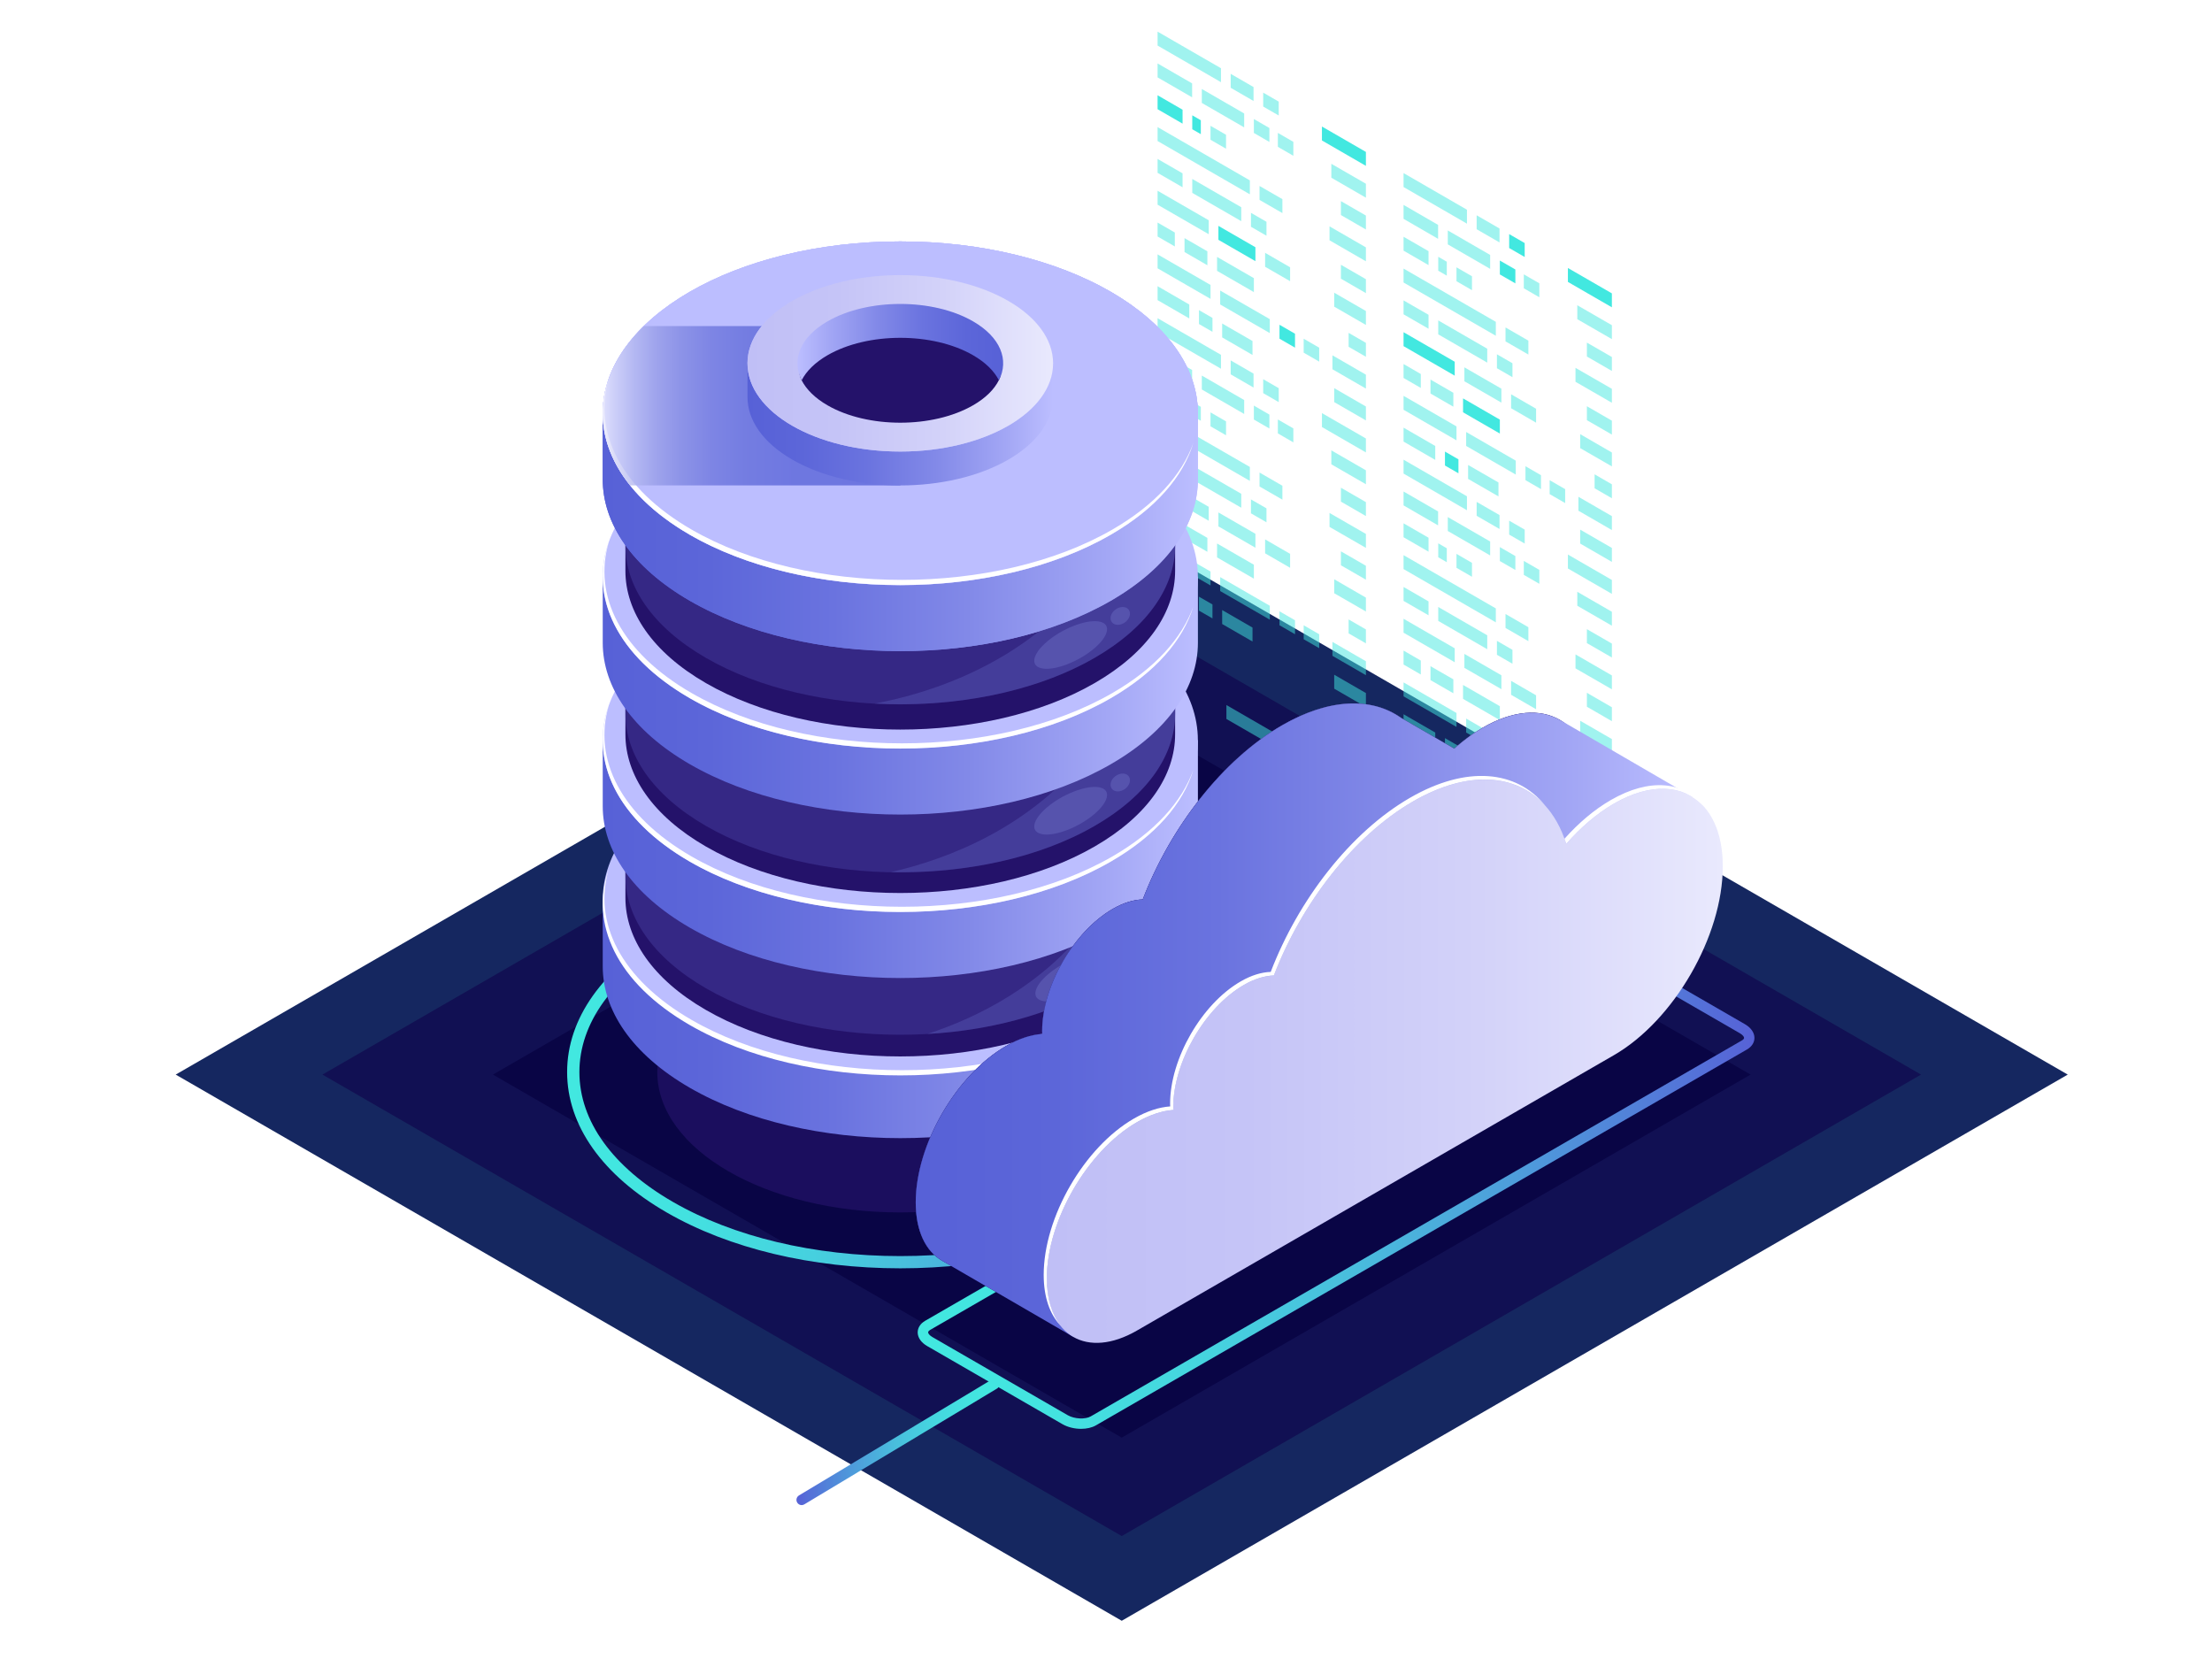 <?xml version="1.0" encoding="utf-8"?>
<!-- Generator: Adobe Illustrator 26.0.0, SVG Export Plug-In . SVG Version: 6.00 Build 0)  -->
<svg version="1.1" id="Ñëîé_1" xmlns="http://www.w3.org/2000/svg" xmlns:xlink="http://www.w3.org/1999/xlink" x="0px" y="0px"
	 viewBox="0 0 600 450" style="enable-background:new 0 0 600 450;" xml:space="preserve">
<style type="text/css">
	.st0{fill:#152760;}
	.st1{opacity:0.67;}
	.st2{fill:#0F054C;}
	.st3{opacity:0.9;}
	.st4{fill:#080344;}
	.st5{opacity:0.5;fill:#42E8E0;}
	.st6{fill:#42E8E0;}
	.st7{fill:url(#SVGID_1_);}
	.st8{fill:#24126A;}
	.st9{fill:url(#SVGID_00000140711584951123830310000000421702088955752075_);}
	.st10{fill:#BCBEFF;}
	.st11{opacity:0.51;}
	.st12{fill:#453C9E;}
	.st13{fill:#5351AF;}
	.st14{fill:url(#SVGID_00000034773853650146634380000013829858480029018758_);}
	.st15{fill:url(#SVGID_00000081608886259342617320000017883348017206385027_);}
	.st16{fill:url(#SVGID_00000022528566900522195740000002237532227916031634_);}
	.st17{fill:url(#SVGID_00000066511075556251689250000010324144116495756434_);}
	.st18{fill:#FFFFFF;}
	.st19{filter:url(#Adobe_OpacityMaskFilter);}
	.st20{filter:url(#Adobe_OpacityMaskFilter_00000003791434789209910510000009644775395444157333_);}
	
		.st21{mask:url(#SVGID_00000094611068053317726730000003530375989034913969_);fill:url(#SVGID_00000093871890251259444820000018332082141220481712_);}
	.st22{opacity:0.78;fill:url(#SVGID_00000033362712514465442760000004880655032927477162_);}
	.st23{fill:url(#SVGID_00000047747040964986551250000006322810991970106521_);}
	.st24{fill:url(#SVGID_00000181087592036837410390000011895169038509900438_);}
	.st25{fill:url(#SVGID_00000056400753126850394720000013512476442077908874_);}
	.st26{fill:#6767C1;}
	.st27{fill:url(#SVGID_00000070084687021256686650000010391564298238519188_);}
	.st28{fill:url(#SVGID_00000136369882464962347390000002174754460054428335_);}
	.st29{fill:url(#SVGID_00000039829637848396773890000017154454552090733499_);}
	.st30{fill:url(#SVGID_00000171710246500248334900000016666122527994950275_);}
	.st31{fill:url(#SVGID_00000172421965739143367710000011597327784797721986_);}
	.st32{fill:url(#SVGID_00000110454791241089840270000007819222796754325669_);}
</style>
<g>
	<g>
		<polygon class="st0" points="304.27,439.63 47.66,291.48 304.26,143.33 560.87,291.48 		"/>
	</g>
	<g class="st1">
		<polygon class="st2" points="304.27,416.65 87.46,291.48 304.26,166.31 521.08,291.48 		"/>
	</g>
	<g class="st3">
		<polygon class="st4" points="304.27,389.96 133.7,291.48 304.27,193 474.84,291.48 		"/>
	</g>
</g>
<g>
	<g>
		<polygon class="st5" points="331.19,22.29 313.99,12.36 313.99,8.58 331.19,18.51 		"/>
		<polygon class="st5" points="340.02,27.39 333.82,23.81 333.82,20.03 340.02,23.61 		"/>
		<polygon class="st5" points="346.85,31.33 342.64,28.9 342.64,25.13 346.85,27.56 		"/>
		<polygon class="st5" points="323.36,26.4 313.99,20.99 313.99,17.21 323.36,22.62 		"/>
		<polygon class="st5" points="337.48,34.55 325.99,27.92 325.99,24.14 337.48,30.78 		"/>
		<polygon class="st5" points="344.32,38.5 340.11,36.07 340.11,32.29 344.32,34.72 		"/>
		<polygon class="st5" points="350.82,42.26 346.62,39.83 346.62,36.05 350.82,38.48 		"/>
		<polygon class="st6" points="320.77,33.54 313.99,29.62 313.99,25.84 320.77,29.76 		"/>
		<polygon class="st6" points="325.72,36.39 323.4,35.06 323.4,31.28 325.72,32.62 		"/>
		<polygon class="st5" points="332.56,40.34 328.35,37.91 328.35,34.13 332.56,36.56 		"/>
		<polygon class="st5" points="339.02,52.71 313.99,38.25 313.99,34.47 339.02,48.93 		"/>
		<polygon class="st5" points="347.85,57.8 341.65,54.23 341.65,50.45 347.85,54.02 		"/>
		<polygon class="st5" points="320.77,50.8 313.99,46.88 313.99,43.11 320.77,47.02 		"/>
		<polygon class="st5" points="336.69,59.99 323.4,52.32 323.4,48.54 336.69,56.21 		"/>
		<polygon class="st5" points="343.53,63.94 339.32,61.51 339.32,57.73 343.53,60.16 		"/>
		<polygon class="st5" points="327.87,63.53 313.99,55.52 313.99,51.74 327.87,59.75 		"/>
		<polygon class="st6" points="340.53,70.84 330.49,65.05 330.49,61.27 340.53,67.06 		"/>
		<polygon class="st5" points="349.94,76.27 343.16,72.36 343.16,68.58 349.94,72.5 		"/>
		<polygon class="st5" points="318.67,66.85 313.99,64.15 313.99,60.37 318.67,63.07 		"/>
		<polygon class="st5" points="327.5,71.95 321.3,68.37 321.3,64.59 327.5,68.17 		"/>
		<polygon class="st5" points="340.11,79.23 330.13,73.47 330.13,69.69 340.11,75.45 		"/>
		<polygon class="st5" points="328.35,81.07 313.99,72.78 313.99,69 328.35,77.29 		"/>
		<polygon class="st5" points="344.43,90.35 330.97,82.59 330.97,78.81 344.43,86.57 		"/>
		<polygon class="st6" points="351.27,94.3 347.06,91.87 347.06,88.09 351.27,90.52 		"/>
		<polygon class="st5" points="357.83,98.09 353.62,95.66 353.62,91.88 357.83,94.31 		"/>
		<polygon class="st5" points="322.59,86.38 313.99,81.41 313.99,77.63 322.59,82.6 		"/>
		<polygon class="st6" points="358.57,38.1 370.5,44.99 370.5,41.21 358.57,34.32 		"/>
		<polygon class="st5" points="361.12,48.2 370.5,53.62 370.5,49.84 361.12,44.43 		"/>
		<polygon class="st5" points="363.72,58.33 370.5,62.25 370.5,58.47 363.72,54.55 		"/>
		<polygon class="st5" points="360.63,65.18 370.5,70.88 370.5,67.1 360.63,61.4 		"/>
		<polygon class="st5" points="363.72,75.59 370.5,79.51 370.5,75.73 363.72,71.82 		"/>
		<polygon class="st5" points="361.9,83.18 370.5,88.14 370.5,84.36 361.9,79.4 		"/>
		<polygon class="st5" points="365.81,94.07 370.5,96.77 370.5,93 365.81,90.29 		"/>
		<polygon class="st5" points="361.42,100.16 370.5,105.4 370.5,101.63 361.42,96.38 		"/>
		<polygon class="st5" points="361.9,109.07 370.5,114.04 370.5,110.26 361.9,105.29 		"/>
		<polygon class="st5" points="328.88,90.01 325.22,87.89 325.22,84.12 328.88,86.23 		"/>
		<polygon class="st5" points="339.74,96.28 331.51,91.52 331.51,87.75 339.74,92.5 		"/>
		<polygon class="st5" points="397.91,60.67 380.71,50.73 380.71,46.95 397.91,56.89 		"/>
		<polygon class="st5" points="406.74,65.76 400.54,62.18 400.54,58.4 406.74,61.98 		"/>
		<polygon class="st6" points="413.57,69.71 409.36,67.28 409.36,63.5 413.57,65.93 		"/>
		<polygon class="st5" points="390.08,64.78 380.71,59.36 380.71,55.58 390.08,61 		"/>
		<polygon class="st5" points="404.2,72.93 392.71,66.29 392.71,62.51 404.2,69.15 		"/>
		<polygon class="st6" points="411.04,76.87 406.83,74.44 406.83,70.67 411.04,73.1 		"/>
		<polygon class="st5" points="417.54,80.63 413.33,78.2 413.33,74.42 417.54,76.85 		"/>
		<polygon class="st5" points="387.49,71.91 380.71,67.99 380.71,64.22 387.49,68.13 		"/>
		<polygon class="st5" points="392.44,74.77 390.12,73.43 390.12,69.65 392.44,70.99 		"/>
		<polygon class="st5" points="399.27,78.71 395.07,76.28 395.07,72.51 399.27,74.94 		"/>
		<polygon class="st5" points="405.74,91.08 380.71,76.63 380.71,72.85 405.74,87.3 		"/>
		<polygon class="st5" points="414.57,96.17 408.37,92.6 408.37,88.82 414.57,92.4 		"/>
		<polygon class="st5" points="387.49,89.17 380.71,85.26 380.71,81.48 387.49,85.39 		"/>
		<polygon class="st5" points="403.41,98.36 390.12,90.69 390.12,86.91 403.41,94.59 		"/>
		<polygon class="st5" points="410.25,102.31 406.04,99.88 406.04,96.1 410.25,98.53 		"/>
		<polygon class="st6" points="394.59,101.9 380.71,93.89 380.71,90.11 394.59,98.12 		"/>
		<polygon class="st5" points="407.25,109.21 397.21,103.42 397.21,99.64 407.25,105.43 		"/>
		<polygon class="st5" points="416.66,114.65 409.88,110.73 409.88,106.95 416.66,110.87 		"/>
		<polygon class="st5" points="385.39,105.23 380.71,102.52 380.71,98.74 385.39,101.45 		"/>
		<polygon class="st5" points="394.22,110.32 388.02,106.74 388.02,102.96 394.22,106.54 		"/>
		<polygon class="st6" points="406.83,117.6 396.85,111.84 396.85,108.06 406.83,113.82 		"/>
		<polygon class="st5" points="395.07,119.44 380.71,111.15 380.71,107.37 395.07,115.66 		"/>
		<polygon class="st5" points="411.15,128.73 397.69,120.96 397.69,117.18 411.15,124.95 		"/>
		<polygon class="st5" points="417.99,132.67 413.78,130.24 413.78,126.46 417.99,128.9 		"/>
		<polygon class="st5" points="424.55,136.46 420.34,134.03 420.34,130.25 424.55,132.68 		"/>
		<polygon class="st5" points="389.31,124.75 380.71,119.78 380.71,116 389.31,120.97 		"/>
		<polygon class="st6" points="425.29,76.47 437.22,83.36 437.22,79.58 425.29,72.69 		"/>
		<polygon class="st5" points="427.84,86.58 437.22,91.99 437.22,88.21 427.84,82.8 		"/>
		<polygon class="st5" points="430.44,96.7 437.22,100.62 437.22,96.84 430.44,92.93 		"/>
		<polygon class="st5" points="427.35,103.56 437.22,109.25 437.22,105.47 427.35,99.78 		"/>
		<polygon class="st5" points="430.44,113.97 437.22,117.88 437.22,114.11 430.44,110.19 		"/>
		<polygon class="st5" points="428.62,121.55 437.22,126.51 437.22,122.74 428.62,117.77 		"/>
		<polygon class="st5" points="432.53,132.44 437.22,135.15 437.22,131.37 432.53,128.66 		"/>
		<polygon class="st5" points="428.14,138.53 437.22,143.78 437.22,140 428.14,134.75 		"/>
		<polygon class="st5" points="428.62,147.44 437.22,152.41 437.22,148.63 428.62,143.66 		"/>
		<polygon class="st6" points="395.6,128.38 391.94,126.27 391.94,122.49 395.6,124.6 		"/>
		<polygon class="st5" points="406.46,134.65 398.22,129.9 398.22,126.12 406.46,130.87 		"/>
		<polygon class="st5" points="331.19,100.02 313.99,90.09 313.99,86.31 331.19,96.25 		"/>
		<polygon class="st5" points="340.02,105.12 333.82,101.54 333.82,97.76 340.02,101.34 		"/>
		<polygon class="st5" points="346.85,109.07 342.64,106.64 342.64,102.86 346.85,105.29 		"/>
		<polygon class="st5" points="323.36,104.13 313.99,98.72 313.99,94.94 323.36,100.36 		"/>
		<polygon class="st5" points="337.48,112.29 325.99,105.65 325.99,101.87 337.48,108.51 		"/>
		<polygon class="st5" points="344.32,116.23 340.11,113.8 340.11,110.02 344.32,112.46 		"/>
		<polygon class="st5" points="350.82,119.99 346.62,117.56 346.62,113.78 350.82,116.21 		"/>
		<polygon class="st5" points="320.77,111.27 313.99,107.35 313.99,103.58 320.77,107.49 		"/>
		<polygon class="st5" points="325.72,114.13 323.4,112.79 323.4,109.01 325.72,110.35 		"/>
		<polygon class="st5" points="332.56,118.07 328.35,115.64 328.35,111.86 332.56,114.3 		"/>
		<polygon class="st5" points="339.02,130.44 313.99,115.98 313.99,112.21 339.02,126.66 		"/>
		<polygon class="st5" points="347.85,135.53 341.65,131.96 341.65,128.18 347.85,131.76 		"/>
		<polygon class="st5" points="320.77,128.53 313.99,124.62 313.99,120.84 320.77,124.75 		"/>
		<polygon class="st5" points="336.69,137.72 323.4,130.05 323.4,126.27 336.69,133.94 		"/>
		<polygon class="st5" points="343.53,141.67 339.32,139.24 339.32,135.46 343.53,137.89 		"/>
		<polygon class="st5" points="327.87,141.26 313.99,133.25 313.99,129.47 327.87,137.48 		"/>
		<polygon class="st5" points="340.53,148.57 330.49,142.78 330.49,139 340.53,144.79 		"/>
		<polygon class="st5" points="349.94,154.01 343.16,150.09 343.16,146.31 349.94,150.23 		"/>
		<polygon class="st5" points="318.67,144.59 313.99,141.88 313.99,138.1 318.67,140.81 		"/>
		<polygon class="st5" points="327.5,149.68 321.3,146.1 321.3,142.32 327.5,145.9 		"/>
		<polygon class="st5" points="340.11,156.96 330.13,151.2 330.13,147.42 340.11,153.18 		"/>
		<polygon class="st5" points="328.35,158.8 313.99,150.51 313.99,146.73 328.35,155.02 		"/>
		<polygon class="st5" points="344.43,168.08 330.97,160.32 330.97,156.54 344.43,164.31 		"/>
		<polygon class="st5" points="351.27,172.03 347.06,169.6 347.06,165.82 351.27,168.25 		"/>
		<polygon class="st5" points="357.83,175.82 353.62,173.39 353.62,169.61 357.83,172.04 		"/>
		<polygon class="st5" points="322.59,164.11 313.99,159.14 313.99,155.36 322.59,160.33 		"/>
		<polygon class="st5" points="358.57,115.83 370.5,122.72 370.5,118.94 358.57,112.05 		"/>
		<polygon class="st5" points="361.12,125.94 370.5,131.35 370.5,127.57 361.12,122.16 		"/>
		<polygon class="st5" points="363.72,136.06 370.5,139.98 370.5,136.2 363.72,132.29 		"/>
		<polygon class="st5" points="360.63,142.92 370.5,148.61 370.5,144.83 360.63,139.14 		"/>
		<polygon class="st5" points="363.72,153.33 370.5,157.24 370.5,153.46 363.72,149.55 		"/>
		<polygon class="st5" points="361.9,160.91 370.5,165.87 370.5,162.1 361.9,157.13 		"/>
		<polygon class="st5" points="365.81,171.8 370.5,174.51 370.5,170.73 365.81,168.02 		"/>
		<polygon class="st5" points="361.42,177.89 370.5,183.14 370.5,179.36 361.42,174.11 		"/>
		<polygon class="st5" points="361.9,186.8 370.5,191.77 370.5,187.99 361.9,183.02 		"/>
		<polygon class="st5" points="328.88,167.74 325.22,165.63 325.22,161.85 328.88,163.96 		"/>
		<polygon class="st5" points="339.74,174.01 331.51,169.26 331.51,165.48 339.74,170.23 		"/>
		<polygon class="st5" points="346.55,203.04 332.66,195.02 332.66,191.24 346.55,199.27 		"/>
		<polygon class="st5" points="356.07,208.54 350.6,205.38 350.6,201.6 356.07,204.76 		"/>
		<polygon class="st5" points="397.91,138.4 380.71,128.46 380.71,124.69 397.91,134.62 		"/>
		<polygon class="st5" points="406.74,143.49 400.54,139.91 400.54,136.14 406.74,139.71 		"/>
		<polygon class="st5" points="413.57,147.44 409.36,145.01 409.36,141.23 413.57,143.66 		"/>
		<polygon class="st5" points="390.08,142.51 380.71,137.09 380.71,133.32 390.08,138.73 		"/>
		<polygon class="st5" points="404.2,150.66 392.71,144.03 392.71,140.25 404.2,146.88 		"/>
		<polygon class="st5" points="411.04,154.61 406.83,152.18 406.83,148.4 411.04,150.83 		"/>
		<polygon class="st5" points="417.54,158.36 413.33,155.93 413.33,152.15 417.54,154.58 		"/>
		<polygon class="st5" points="387.49,149.64 380.71,145.73 380.71,141.95 387.49,145.86 		"/>
		<polygon class="st5" points="392.44,152.5 390.12,151.16 390.12,147.38 392.44,148.72 		"/>
		<polygon class="st5" points="399.27,156.45 395.07,154.02 395.07,150.24 399.27,152.67 		"/>
		<polygon class="st5" points="405.74,168.81 380.71,154.36 380.71,150.58 405.74,165.03 		"/>
		<polygon class="st5" points="414.57,173.91 408.37,170.33 408.37,166.55 414.57,170.13 		"/>
		<polygon class="st5" points="387.49,166.9 380.71,162.99 380.71,159.21 387.49,163.13 		"/>
		<polygon class="st5" points="403.41,176.1 390.12,168.42 390.12,164.64 403.41,172.32 		"/>
		<polygon class="st5" points="410.25,180.04 406.04,177.61 406.04,173.83 410.25,176.26 		"/>
		<polygon class="st5" points="394.59,179.63 380.71,171.62 380.71,167.84 394.59,175.85 		"/>
		<polygon class="st5" points="407.25,186.94 397.21,181.15 397.21,177.37 407.25,183.17 		"/>
		<polygon class="st5" points="416.66,192.38 409.88,188.46 409.88,184.68 416.66,188.6 		"/>
		<polygon class="st5" points="385.39,182.96 380.71,180.25 380.71,176.47 385.39,179.18 		"/>
		<polygon class="st5" points="394.22,188.05 388.02,184.48 388.02,180.7 394.22,184.27 		"/>
		<polygon class="st5" points="406.83,195.33 396.85,189.57 396.85,185.79 406.83,191.55 		"/>
		<polygon class="st5" points="395.07,197.17 380.71,188.88 380.71,185.1 395.07,193.39 		"/>
		<polygon class="st5" points="411.15,206.46 397.69,198.69 397.69,194.91 411.15,202.68 		"/>
		<polygon class="st5" points="417.99,210.41 413.78,207.98 413.78,204.2 417.99,206.63 		"/>
		<polygon class="st5" points="424.55,214.19 420.34,211.76 420.34,207.99 424.55,210.42 		"/>
		<polygon class="st5" points="389.31,202.48 380.71,197.51 380.71,193.74 389.31,198.7 		"/>
		<polygon class="st5" points="425.29,154.2 437.22,161.09 437.22,157.31 425.29,150.42 		"/>
		<polygon class="st5" points="427.84,164.31 437.22,169.72 437.22,165.94 427.84,160.53 		"/>
		<polygon class="st5" points="430.44,174.44 437.22,178.35 437.22,174.57 430.44,170.66 		"/>
		<polygon class="st5" points="427.35,181.29 437.22,186.98 437.22,183.21 427.35,177.51 		"/>
		<polygon class="st5" points="430.44,191.7 437.22,195.62 437.22,191.84 430.44,187.92 		"/>
		<polygon class="st5" points="428.62,199.28 437.22,204.25 437.22,200.47 428.62,195.5 		"/>
		<polygon class="st5" points="432.53,210.17 437.22,212.88 437.22,209.1 432.53,206.39 		"/>
		<polygon class="st5" points="428.14,216.27 437.22,221.51 437.22,217.73 428.14,212.49 		"/>
		<polygon class="st5" points="428.62,225.17 437.22,230.14 437.22,226.36 428.62,221.4 		"/>
		<polygon class="st5" points="395.6,206.11 391.94,204 391.94,200.22 395.6,202.33 		"/>
		<polygon class="st5" points="406.46,212.38 398.22,207.63 398.22,203.85 406.46,208.6 		"/>
		<polygon class="st5" points="413.27,241.42 399.38,233.39 399.38,229.61 413.27,237.64 		"/>
		<polygon class="st5" points="422.79,246.91 417.32,243.75 417.32,239.97 422.79,243.13 		"/>
	</g>
	<g>
		<linearGradient id="SVGID_1_" gradientUnits="userSpaceOnUse" x1="153.84" y1="290.819" x2="334.565" y2="290.819">
			<stop  offset="0" style="stop-color:#42E8E0"/>
			<stop  offset="0.151" style="stop-color:#43E3E0"/>
			<stop  offset="0.329" style="stop-color:#45D5DF"/>
			<stop  offset="0.52" style="stop-color:#49BDDD"/>
			<stop  offset="0.721" style="stop-color:#4E9CDB"/>
			<stop  offset="0.927" style="stop-color:#5472D8"/>
			<stop  offset="1" style="stop-color:#5761D7"/>
		</linearGradient>
		<path class="st7" d="M244.2,344.03c-23.94,0-46.44-5.38-63.37-15.16c-17.41-10.05-27-23.57-27-38.07c0-14.5,9.59-28.02,27-38.07
			c34.94-20.17,91.78-20.17,126.73,0c17.41,10.05,27,23.57,27,38.07c0,14.5-9.59,28.01-27,38.06
			C290.64,338.65,268.14,344.03,244.2,344.03z M244.2,240.89c-22.35,0-44.69,4.91-61.7,14.73c-16.34,9.43-25.34,21.93-25.34,35.19
			c0,13.26,9,25.76,25.34,35.19c16.43,9.49,38.34,14.71,61.7,14.71c23.36,0,45.27-5.22,61.7-14.71
			c16.34-9.43,25.34-21.93,25.34-35.19c0-13.26-9-25.76-25.34-35.19C288.89,245.8,266.55,240.89,244.2,240.89z"/>
		<g class="st1">
			<ellipse class="st8" cx="244.2" cy="290.81" rx="65.91" ry="38.06"/>
		</g>
		<g>
			<g>
				
					<linearGradient id="SVGID_00000021797600020634434450000003341478841181054366_" gradientUnits="userSpaceOnUse" x1="163.478" y1="262.111" x2="324.925" y2="262.111">
					<stop  offset="0" style="stop-color:#5761D7"/>
					<stop  offset="0.178" style="stop-color:#5C66D9"/>
					<stop  offset="0.388" style="stop-color:#6A73DF"/>
					<stop  offset="0.613" style="stop-color:#8289E8"/>
					<stop  offset="0.849" style="stop-color:#A3A7F5"/>
					<stop  offset="1" style="stop-color:#BCBEFF"/>
				</linearGradient>
				<path style="fill:url(#SVGID_00000021797600020634434450000003341478841181054366_);" d="M324.93,262.11V244.2h-6.19
					c-3.94-5.47-9.75-10.6-17.45-15.04c-31.53-18.2-82.64-18.2-114.16,0c-7.71,4.45-13.51,9.58-17.45,15.05h-6.19v17.91l0,0
					c0,11.93,7.88,23.85,23.64,32.95c31.53,18.2,82.64,18.2,114.16,0C317.05,285.97,324.93,274.04,324.93,262.11z"/>
				<ellipse class="st10" cx="244.2" cy="244.2" rx="80.72" ry="46.61"/>
			</g>
			<g>
				<path class="st8" d="M318.75,243.51v-24.45h-5.72c-3.64-5.05-9-9.79-16.12-13.89c-29.11-16.81-76.32-16.81-105.43,0
					c-7.12,4.11-12.48,8.84-16.12,13.9h-5.72v24.45l0,0c0,11.01,7.28,22.03,21.84,30.43c29.11,16.81,76.32,16.81,105.43,0
					C311.48,265.55,318.75,254.53,318.75,243.51z"/>
				<g class="st11">
					<path class="st12" d="M318.75,237.63v-24.45h-5.72c-3.64-5.05-9-9.79-16.12-13.89c-29.11-16.81-76.32-16.81-105.43,0
						c-7.12,4.11-12.48,8.84-16.12,13.9h-5.72v24.45l0,0c0,11.01,7.28,22.03,21.84,30.43c29.11,16.81,76.32,16.81,105.43,0
						C311.48,259.66,318.75,248.65,318.75,237.63z"/>
				</g>
				<ellipse class="st10" cx="244.2" cy="219.07" rx="74.55" ry="43.04"/>
			</g>
			<g>
				<g class="st11">
					<path class="st13" d="M295.56,250.74c-12.81,16.32-29.72,25.05-44.01,29.72c16.56-0.94,32.68-5.07,45.37-12.39
						c14.56-8.4,21.84-19.42,21.83-30.44v-7.3C311.22,234.54,303.22,240.98,295.56,250.74z"/>
				</g>
				
					<linearGradient id="SVGID_00000176009921708307019510000012363544250667372982_" gradientUnits="userSpaceOnUse" x1="163.478" y1="218.679" x2="324.925" y2="218.679">
					<stop  offset="0" style="stop-color:#5761D7"/>
					<stop  offset="0.178" style="stop-color:#5C66D9"/>
					<stop  offset="0.388" style="stop-color:#6A73DF"/>
					<stop  offset="0.613" style="stop-color:#8289E8"/>
					<stop  offset="0.849" style="stop-color:#A3A7F5"/>
					<stop  offset="1" style="stop-color:#BCBEFF"/>
				</linearGradient>
				<path style="fill:url(#SVGID_00000176009921708307019510000012363544250667372982_);" d="M324.93,218.68v-17.91h-6.19
					c-3.94-5.47-9.75-10.6-17.45-15.04c-31.53-18.2-82.64-18.2-114.16,0c-7.71,4.45-13.51,9.58-17.45,15.05h-6.19v17.91l0,0
					c0,11.93,7.88,23.85,23.64,32.95c31.53,18.2,82.64,18.2,114.16,0C317.05,242.53,324.93,230.61,324.93,218.68z"/>
				<ellipse class="st10" cx="244.2" cy="200.77" rx="80.72" ry="46.61"/>
			</g>
			<g>
				<path class="st8" d="M318.75,199.18v-24.45h-5.72c-3.64-5.05-9-9.79-16.12-13.89c-29.11-16.81-76.32-16.81-105.43,0
					c-7.12,4.11-12.48,8.84-16.12,13.9h-5.72v24.45l0,0c0,11.02,7.28,22.03,21.84,30.43c29.11,16.81,76.32,16.81,105.43,0
					C311.48,221.21,318.75,210.2,318.75,199.18z"/>
				<g class="st11">
					<path class="st12" d="M318.75,193.59v-24.45h-5.72c-3.64-5.05-9-9.79-16.12-13.89c-29.11-16.81-76.32-16.81-105.43,0
						c-7.12,4.11-12.48,8.84-16.12,13.9h-5.72v24.45l0,0c0,11.01,7.28,22.03,21.84,30.43c29.11,16.81,76.32,16.81,105.43,0
						C311.48,215.62,318.75,204.61,318.75,193.59z"/>
				</g>
				<ellipse class="st10" cx="244.2" cy="174.74" rx="74.55" ry="43.04"/>
			</g>
			<g>
				<g class="st11">
					<path class="st13" d="M295.56,204.11c-15.93,20.29-38.18,28.84-53.88,32.45c19.91,0.39,40.04-3.76,55.24-12.54
						c14.56-8.4,21.84-19.42,21.83-30.44v-9.89C311.22,187.91,303.22,194.35,295.56,204.11z"/>
				</g>
				
					<linearGradient id="SVGID_00000114067274930696006730000007143918132503288503_" gradientUnits="userSpaceOnUse" x1="163.478" y1="174.346" x2="324.925" y2="174.346">
					<stop  offset="0" style="stop-color:#5761D7"/>
					<stop  offset="0.178" style="stop-color:#5C66D9"/>
					<stop  offset="0.388" style="stop-color:#6A73DF"/>
					<stop  offset="0.613" style="stop-color:#8289E8"/>
					<stop  offset="0.849" style="stop-color:#A3A7F5"/>
					<stop  offset="1" style="stop-color:#BCBEFF"/>
				</linearGradient>
				<path style="fill:url(#SVGID_00000114067274930696006730000007143918132503288503_);" d="M324.93,174.34v-17.91h-6.19
					c-3.94-5.47-9.75-10.6-17.45-15.04c-31.53-18.2-82.64-18.2-114.16,0c-7.71,4.45-13.51,9.58-17.45,15.05h-6.19v17.91l0,0
					c0,11.93,7.88,23.85,23.64,32.95c31.53,18.2,82.64,18.2,114.16,0C317.05,198.2,324.93,186.27,324.93,174.34z"/>
				<ellipse class="st10" cx="244.2" cy="156.44" rx="80.72" ry="46.61"/>
			</g>
			<g>
				<path class="st8" d="M318.75,154.85V130.4h-5.72c-3.64-5.05-9-9.79-16.12-13.89c-29.11-16.81-76.32-16.81-105.43,0
					c-7.12,4.11-12.48,8.84-16.12,13.9h-5.72v24.45l0,0c0,11.01,7.28,22.03,21.84,30.43c29.11,16.81,76.32,16.81,105.43,0
					C311.48,176.88,318.75,165.86,318.75,154.85z"/>
				<g class="st11">
					<path class="st12" d="M318.75,148.01v-24.45h-5.72c-3.64-5.05-9-9.79-16.12-13.89c-29.11-16.81-76.32-16.81-105.43,0
						c-7.12,4.11-12.48,8.84-16.12,13.9h-5.72v24.45l0,0c0,11.01,7.28,22.03,21.84,30.43c29.11,16.81,76.32,16.81,105.43,0
						C311.48,170.04,318.75,159.02,318.75,148.01z"/>
				</g>
				<ellipse class="st10" cx="244.2" cy="130.4" rx="74.55" ry="43.04"/>
			</g>
			<g>
				
					<linearGradient id="SVGID_00000088838833941380889250000001801971447092896928_" gradientUnits="userSpaceOnUse" x1="163.478" y1="130.013" x2="324.925" y2="130.013">
					<stop  offset="0" style="stop-color:#5761D7"/>
					<stop  offset="0.178" style="stop-color:#5C66D9"/>
					<stop  offset="0.388" style="stop-color:#6A73DF"/>
					<stop  offset="0.613" style="stop-color:#8289E8"/>
					<stop  offset="0.849" style="stop-color:#A3A7F5"/>
					<stop  offset="1" style="stop-color:#BCBEFF"/>
				</linearGradient>
				<path style="fill:url(#SVGID_00000088838833941380889250000001801971447092896928_);" d="M324.93,130.01V112.1h-6.19
					c-3.94-5.47-9.75-10.6-17.45-15.04c-31.53-18.2-82.64-18.2-114.16,0c-7.71,4.45-13.51,9.58-17.45,15.05h-6.19v17.91l0,0
					c0,11.93,7.88,23.85,23.64,32.95c31.53,18.2,82.64,18.2,114.16,0C317.05,153.87,324.93,141.94,324.93,130.01z"/>
				<ellipse class="st10" cx="244.2" cy="112.1" rx="80.72" ry="46.61"/>
				<ellipse class="st10" cx="244.2" cy="112.1" rx="80.72" ry="46.61"/>
			</g>
			<g>
				<g class="st11">
					<path class="st13" d="M295.56,157.48c-17.5,22.29-42.61,30.41-58.3,33.37c21.32,1.14,43.33-2.99,59.66-12.42
						c14.56-8.4,21.84-19.42,21.83-30.44v-10.94C311.22,141.28,303.22,147.72,295.56,157.48z"/>
				</g>
				
					<linearGradient id="SVGID_00000175301952517186872390000012796324461561917340_" gradientUnits="userSpaceOnUse" x1="163.478" y1="130.013" x2="324.925" y2="130.013">
					<stop  offset="0" style="stop-color:#5761D7"/>
					<stop  offset="0.178" style="stop-color:#5C66D9"/>
					<stop  offset="0.388" style="stop-color:#6A73DF"/>
					<stop  offset="0.613" style="stop-color:#8289E8"/>
					<stop  offset="0.849" style="stop-color:#A3A7F5"/>
					<stop  offset="1" style="stop-color:#BCBEFF"/>
				</linearGradient>
				<path style="fill:url(#SVGID_00000175301952517186872390000012796324461561917340_);" d="M324.93,130.01V112.1h-6.19
					c-3.94-5.47-9.75-10.6-17.45-15.04c-31.53-18.2-82.64-18.2-114.16,0c-7.71,4.45-13.51,9.58-17.45,15.05h-6.19v17.91l0,0
					c0,11.93,7.88,23.85,23.64,32.95c31.53,18.2,82.64,18.2,114.16,0C317.05,153.87,324.93,141.94,324.93,130.01z"/>
				<ellipse class="st10" cx="244.2" cy="112.1" rx="80.72" ry="46.61"/>
				<ellipse class="st10" cx="244.2" cy="112.1" rx="80.72" ry="46.61"/>
				<path class="st18" d="M301.74,143.64c-31.52,18.2-82.64,18.2-114.16,0c-19.31-11.15-26.77-26.53-22.43-40.97
					c-5.28,14.84,2.03,30.87,21.97,42.38c31.53,18.2,82.64,18.2,114.16,0c12.22-7.05,19.68-15.81,22.43-24.95
					C320.64,128.74,313.33,136.95,301.74,143.64z"/>
				<path class="st18" d="M301.74,187.98c-31.52,18.2-82.64,18.2-114.16,0c-19.31-11.15-26.77-26.53-22.43-40.97
					c-5.28,14.84,2.03,30.87,21.97,42.38c31.53,18.2,82.64,18.2,114.16,0c12.22-7.05,19.68-15.81,22.43-24.95
					C320.64,173.07,313.33,181.29,301.74,187.98z"/>
				<path class="st18" d="M301.74,232.31c-31.52,18.2-82.64,18.2-114.16,0c-19.31-11.15-26.77-26.53-22.43-40.97
					c-5.28,14.84,2.03,30.87,21.97,42.38c31.53,18.2,82.64,18.2,114.16,0c12.22-7.05,19.68-15.81,22.43-24.95
					C320.64,217.4,313.33,225.62,301.74,232.31z"/>
				<path class="st18" d="M301.74,276.64c-31.52,18.2-82.64,18.2-114.16,0c-19.31-11.15-26.77-26.53-22.43-40.97
					c-5.28,14.84,2.03,30.87,21.97,42.38c31.53,18.2,82.64,18.2,114.16,0c12.22-7.05,19.68-15.81,22.43-24.95
					C320.64,261.73,313.33,269.95,301.74,276.64z"/>
			</g>
			<defs>
				<filter id="Adobe_OpacityMaskFilter" filterUnits="userSpaceOnUse" x="163.48" y="88.45" width="80.72" height="43.22">
					<feFlood  style="flood-color:white;flood-opacity:1" result="back"/>
					<feBlend  in="SourceGraphic" in2="back" mode="normal"/>
				</filter>
			</defs>
			
				<mask maskUnits="userSpaceOnUse" x="163.48" y="88.45" width="80.72" height="43.22" id="SVGID_00000116953397230155501530000006160355308652376245_">
				<g class="st19">
					<defs>
						
							<filter id="Adobe_OpacityMaskFilter_00000164500018686493104060000002535528704979180208_" filterUnits="userSpaceOnUse" x="163.48" y="88.45" width="80.72" height="43.22">
							<feFlood  style="flood-color:white;flood-opacity:1" result="back"/>
							<feBlend  in="SourceGraphic" in2="back" mode="normal"/>
						</filter>
					</defs>
					
						<mask maskUnits="userSpaceOnUse" x="163.48" y="88.45" width="80.72" height="43.22" id="SVGID_00000116953397230155501530000006160355308652376245_">
						<g style="filter:url(#Adobe_OpacityMaskFilter_00000164500018686493104060000002535528704979180208_);">
						</g>
					</mask>
					
						<linearGradient id="SVGID_00000144301815887868818880000014632116904464638341_" gradientUnits="userSpaceOnUse" x1="163.48" y1="110.061" x2="244.202" y2="110.061">
						<stop  offset="0" style="stop-color:#000000"/>
						<stop  offset="0.047" style="stop-color:#2F2F2F"/>
						<stop  offset="0.098" style="stop-color:#5A5A5A"/>
						<stop  offset="0.155" style="stop-color:#828282"/>
						<stop  offset="0.216" style="stop-color:#A4A4A4"/>
						<stop  offset="0.283" style="stop-color:#C0C0C0"/>
						<stop  offset="0.357" style="stop-color:#D7D7D7"/>
						<stop  offset="0.442" style="stop-color:#E9E9E9"/>
						<stop  offset="0.544" style="stop-color:#F6F6F6"/>
						<stop  offset="0.681" style="stop-color:#FDFDFD"/>
						<stop  offset="1" style="stop-color:#FFFFFF"/>
					</linearGradient>
					
						<path style="mask:url(#SVGID_00000116953397230155501530000006160355308652376245_);fill:url(#SVGID_00000144301815887868818880000014632116904464638341_);" d="
						M170.92,131.67h73.28V88.45h-69.58C161.12,101.67,159.89,117.9,170.92,131.67z"/>
				</g>
			</mask>
			
				<linearGradient id="SVGID_00000065783529269049093970000017279914080704625311_" gradientUnits="userSpaceOnUse" x1="163.48" y1="110.061" x2="244.202" y2="110.061">
				<stop  offset="0" style="stop-color:#E9E9FD"/>
				<stop  offset="0.037" style="stop-color:#D3D5F7"/>
				<stop  offset="0.106" style="stop-color:#B2B6EF"/>
				<stop  offset="0.182" style="stop-color:#969BE7"/>
				<stop  offset="0.266" style="stop-color:#7F86E1"/>
				<stop  offset="0.363" style="stop-color:#6D75DD"/>
				<stop  offset="0.48" style="stop-color:#606AD9"/>
				<stop  offset="0.636" style="stop-color:#5963D8"/>
				<stop  offset="1" style="stop-color:#5761D7"/>
			</linearGradient>
			<path style="opacity:0.78;fill:url(#SVGID_00000065783529269049093970000017279914080704625311_);" d="M170.92,131.67h73.28
				V88.45h-69.58C161.12,101.67,159.89,117.9,170.92,131.67z"/>
			<g>
				
					<linearGradient id="SVGID_00000082347191241356147850000009221711898297143213_" gradientUnits="userSpaceOnUse" x1="202.756" y1="107.745" x2="285.647" y2="107.745">
					<stop  offset="0" style="stop-color:#5761D7"/>
					<stop  offset="0.178" style="stop-color:#5C66D9"/>
					<stop  offset="0.388" style="stop-color:#6A73DF"/>
					<stop  offset="0.613" style="stop-color:#8289E8"/>
					<stop  offset="0.849" style="stop-color:#A3A7F5"/>
					<stop  offset="1" style="stop-color:#BCBEFF"/>
				</linearGradient>
				<path style="fill:url(#SVGID_00000082347191241356147850000009221711898297143213_);" d="M285.65,107.74v-9.19h-3.18
					c-2.02-2.81-5-5.44-8.96-7.72c-16.19-9.34-42.43-9.35-58.61,0c-3.96,2.28-6.94,4.92-8.96,7.72h-3.18v9.2l0,0
					c0,6.12,4.05,12.25,12.14,16.92c16.19,9.34,42.43,9.34,58.61,0C281.6,119.99,285.65,113.87,285.65,107.74z"/>
				<ellipse class="st10" cx="244.2" cy="98.55" rx="41.45" ry="23.93"/>
				
					<linearGradient id="SVGID_00000116926772205116236190000008458905566514007226_" gradientUnits="userSpaceOnUse" x1="202.756" y1="98.55" x2="285.647" y2="98.55">
					<stop  offset="0" style="stop-color:#C0BFF6"/>
					<stop  offset="0.294" style="stop-color:#C5C4F7"/>
					<stop  offset="0.64" style="stop-color:#D3D2F9"/>
					<stop  offset="1" style="stop-color:#E9E9FD"/>
				</linearGradient>
				
					<ellipse style="fill:url(#SVGID_00000116926772205116236190000008458905566514007226_);" cx="244.2" cy="98.55" rx="41.45" ry="23.93"/>
				<path class="st8" d="M263.93,109.94c-10.9,6.29-28.57,6.29-39.47,0c-3.4-1.96-5.74-4.31-7.02-6.8
					c-2.81-5.48,4.22-9.46,11.71-13.79c10.9-6.29,18.63-7.85,29.52-1.56c7.49,4.33,15.08,9.86,12.27,15.34
					C269.68,105.63,267.34,107.98,263.93,109.94z"/>
				
					<linearGradient id="SVGID_00000112624749864043908350000000974631179815971510_" gradientUnits="userSpaceOnUse" x1="216.296" y1="92.793" x2="272.107" y2="92.793">
					<stop  offset="0" style="stop-color:#BCBEFF"/>
					<stop  offset="0.151" style="stop-color:#A3A7F5"/>
					<stop  offset="0.387" style="stop-color:#8289E8"/>
					<stop  offset="0.612" style="stop-color:#6A73DF"/>
					<stop  offset="0.822" style="stop-color:#5C66D9"/>
					<stop  offset="1" style="stop-color:#5761D7"/>
				</linearGradient>
				<path style="fill:url(#SVGID_00000112624749864043908350000000974631179815971510_);" d="M224.47,96.35
					c10.9-6.29,28.57-6.29,39.46,0c3.4,1.96,5.74,4.31,7.02,6.8c2.82-5.48,0.48-11.66-7.02-15.99c-10.9-6.29-28.57-6.29-39.46,0
					c-7.5,4.33-9.84,10.51-7.02,15.99C218.73,100.66,221.07,98.32,224.47,96.35z"/>
			</g>
		</g>
		<g>
			<g class="st11">
				<path class="st26" d="M289.64,180.12c-5.44,2.14-9.5,1.56-9.07-1.29c0.43-2.86,5.18-6.91,10.62-9.05
					c5.44-2.14,9.5-1.56,9.07,1.29C299.83,173.93,295.08,177.98,289.64,180.12z"/>
			</g>
			<g class="st11">
				<path class="st26" d="M289.64,225.08c-5.44,2.14-9.5,1.56-9.07-1.29c0.43-2.86,5.18-6.91,10.62-9.05
					c5.44-2.14,9.5-1.56,9.07,1.29C299.83,218.89,295.08,222.94,289.64,225.08z"/>
			</g>
			<g class="st11">
				<path class="st26" d="M289.94,270.35c-5.44,2.14-9.5,1.56-9.07-1.29c0.43-2.86,5.18-6.91,10.62-9.05s9.5-1.56,9.07,1.29
					C300.13,264.16,295.38,268.21,289.94,270.35z"/>
			</g>
			<g class="st11">
				<path class="st26" d="M305.13,168.83c-1.28,0.91-2.88,0.87-3.58-0.11c-0.69-0.97-0.22-2.5,1.06-3.42
					c1.28-0.91,2.88-0.87,3.58,0.11C306.88,166.39,306.41,167.92,305.13,168.83z"/>
			</g>
			<g class="st11">
				<path class="st26" d="M305.13,214.01c-1.28,0.91-2.88,0.87-3.58-0.11c-0.69-0.97-0.22-2.5,1.06-3.42
					c1.28-0.91,2.88-0.87,3.58,0.11C306.88,211.56,306.41,213.09,305.13,214.01z"/>
			</g>
			<g class="st11">
				<path class="st26" d="M305.13,259.02c-1.28,0.91-2.88,0.87-3.58-0.11c-0.69-0.97-0.22-2.5,1.06-3.42
					c1.28-0.91,2.88-0.87,3.58,0.11C306.88,256.57,306.41,258.1,305.13,259.02z"/>
			</g>
		</g>
	</g>
	<g>
		
			<linearGradient id="SVGID_00000168096945185300816080000014832764845571713725_" gradientUnits="userSpaceOnUse" x1="216.033" y1="391.143" x2="271.105" y2="391.143">
			<stop  offset="0" style="stop-color:#5761D7"/>
			<stop  offset="0.073" style="stop-color:#5472D8"/>
			<stop  offset="0.279" style="stop-color:#4E9CDB"/>
			<stop  offset="0.48" style="stop-color:#49BDDD"/>
			<stop  offset="0.671" style="stop-color:#45D5DF"/>
			<stop  offset="0.849" style="stop-color:#43E3E0"/>
			<stop  offset="1" style="stop-color:#42E8E0"/>
		</linearGradient>
		<path style="fill:url(#SVGID_00000168096945185300816080000014832764845571713725_);" d="M217.45,408.26
			c-0.48,0-0.95-0.25-1.21-0.69c-0.4-0.67-0.19-1.53,0.48-1.94l52.25-31.4c0.67-0.4,1.53-0.19,1.94,0.48
			c0.4,0.67,0.18,1.53-0.48,1.94l-52.25,31.4C217.94,408.19,217.69,408.26,217.45,408.26z"/>
		
			<linearGradient id="SVGID_00000130621471526530517620000015457626545112109961_" gradientUnits="userSpaceOnUse" x1="248.93" y1="321.46" x2="475.895" y2="321.46">
			<stop  offset="0" style="stop-color:#42E8E0"/>
			<stop  offset="0.151" style="stop-color:#43E3E0"/>
			<stop  offset="0.329" style="stop-color:#45D5DF"/>
			<stop  offset="0.52" style="stop-color:#49BDDD"/>
			<stop  offset="0.721" style="stop-color:#4E9CDB"/>
			<stop  offset="0.927" style="stop-color:#5472D8"/>
			<stop  offset="1" style="stop-color:#5761D7"/>
		</linearGradient>
		<path style="fill:url(#SVGID_00000130621471526530517620000015457626545112109961_);" d="M293.23,387.57
			c-1.75,0-3.57-0.43-5.03-1.26l-36.7-21.19c-1.64-0.95-2.58-2.3-2.58-3.72c0-1.25,0.74-2.39,2.03-3.14l176.6-101.96
			c2.39-1.38,6.36-1.24,9.06,0.32l36.7,21.19c1.64,0.95,2.58,2.3,2.58,3.72c0,1.25-0.74,2.39-2.03,3.14l-176.6,101.96l0,0
			C296.17,387.26,294.73,387.57,293.23,387.57z M296.56,385.4h0.02H296.56z M431.56,258.17c-0.99,0-1.93,0.19-2.6,0.57L252.37,360.7
			c-0.39,0.22-0.62,0.48-0.62,0.7c0,0.3,0.36,0.81,1.17,1.28l36.7,21.19c1.81,1.04,4.72,1.19,6.24,0.32l176.6-101.96
			c0.39-0.22,0.62-0.48,0.62-0.7c0-0.3-0.36-0.81-1.17-1.28l-36.7-21.19C434.19,258.47,432.83,258.17,431.56,258.17z"/>
		<g>
			
				<linearGradient id="SVGID_00000093169323772775824580000004412067362291925648_" gradientUnits="userSpaceOnUse" x1="125.414" y1="-24.434" x2="337.171" y2="-24.434" gradientTransform="matrix(0.866 -0.5 0 1.155 139.79 395.171)">
				<stop  offset="0" style="stop-color:#5761D7"/>
				<stop  offset="0.178" style="stop-color:#5C66D9"/>
				<stop  offset="0.388" style="stop-color:#6A73DF"/>
				<stop  offset="0.613" style="stop-color:#8289E8"/>
				<stop  offset="0.849" style="stop-color:#A3A7F5"/>
				<stop  offset="1" style="stop-color:#BCBEFF"/>
			</linearGradient>
			<path style="fill:url(#SVGID_00000093169323772775824580000004412067362291925648_);" d="M402.24,197.35
				c-4.64,2.68-9.03,6.46-12.94,10.92c-5.42-17.42-21.97-22.83-41.55-11.53c-16.19,9.35-30.31,27.74-37.78,47.23
				c-2.48,0.08-5.23,0.89-8.15,2.58c-10.57,6.1-19.14,20.94-19.14,33.14c0,0.26,0.03,0.5,0.03,0.76c-3.01,0.21-6.34,1.27-9.85,3.3
				c-13.52,7.8-24.47,26.78-24.47,42.39c0,15.61,10.96,21.93,24.47,14.13l129.36-74.69c16.32-9.42,29.54-32.33,29.54-51.17
				C431.78,195.57,418.55,187.93,402.24,197.35z"/>
			
				<radialGradient id="SVGID_00000150792000100795937920000000824977975160663189_" cx="291.496" cy="249.205" r="87.476" fx="209.002" fy="220.104" gradientUnits="userSpaceOnUse">
				<stop  offset="0" style="stop-color:#2B237C"/>
				<stop  offset="1" style="stop-color:#180D5B"/>
			</radialGradient>
			<path style="fill:url(#SVGID_00000150792000100795937920000000824977975160663189_);" d="M402.24,197.35
				c-2.69,1.55-5.29,3.49-7.77,5.7L380,194.69l0,0c-7.95-5.59-19.45-5.34-32.25,2.05c-16.19,9.35-30.31,27.74-37.78,47.23
				c-2.48,0.08-5.23,0.89-8.15,2.58c-10.57,6.1-19.14,20.94-19.14,33.14c0,0.26,0.03,0.5,0.03,0.76c-3.01,0.21-6.34,1.27-9.85,3.3
				c-13.52,7.8-24.47,26.78-24.47,42.39c0,7.73,2.7,13.18,7.06,15.77l-0.01,0l0.11,0.06c0.01,0,0.01,0.01,0.02,0.01l35.43,20.57
				l7.74-37.23l103.49-59.75c16.32-9.42,29.54-32.33,29.54-51.17S418.55,187.93,402.24,197.35z"/>
			
				<linearGradient id="SVGID_00000148636879226450431510000005674846467599840643_" gradientUnits="userSpaceOnUse" x1="248.399" y1="276.682" x2="459.186" y2="276.682">
				<stop  offset="0" style="stop-color:#5761D7"/>
				<stop  offset="0.178" style="stop-color:#5C66D9"/>
				<stop  offset="0.388" style="stop-color:#6A73DF"/>
				<stop  offset="0.613" style="stop-color:#8289E8"/>
				<stop  offset="0.849" style="stop-color:#A3A7F5"/>
				<stop  offset="1" style="stop-color:#BCBEFF"/>
			</linearGradient>
			<path style="fill:url(#SVGID_00000148636879226450431510000005674846467599840643_);" d="M459.19,216.24l-35.9-20.86l0,0.01
				c-5.36-3.19-12.81-2.79-21.05,1.97c-2.69,1.55-5.29,3.49-7.77,5.7L380,194.69l0,0c-7.95-5.59-19.45-5.34-32.25,2.05
				c-16.19,9.35-30.31,27.74-37.78,47.23c-2.48,0.08-5.23,0.89-8.15,2.58c-10.57,6.1-19.14,20.94-19.14,33.14
				c0,0.26,0.03,0.5,0.03,0.76c-3.01,0.21-6.34,1.27-9.85,3.3c-13.52,7.8-24.47,26.78-24.47,42.39c0,7.73,2.7,13.18,7.06,15.77
				l-0.01,0l0.11,0.06c0.01,0,0.01,0.01,0.02,0.01l35.43,20.57l7.74-37.23l103.49-59.75c13.23-7.64,24.42-24.14,28.18-40.15
				L459.19,216.24z"/>
			
				<linearGradient id="SVGID_00000021800525830329603280000002528601360258294436_" gradientUnits="userSpaceOnUse" x1="166.461" y1="11.209" x2="378.217" y2="11.209" gradientTransform="matrix(0.866 -0.5 0 1.155 139.79 395.171)">
				<stop  offset="0" style="stop-color:#C0BFF6"/>
				<stop  offset="0.294" style="stop-color:#C5C4F7"/>
				<stop  offset="0.64" style="stop-color:#D3D2F9"/>
				<stop  offset="1" style="stop-color:#E9E9FD"/>
			</linearGradient>
			<path style="fill:url(#SVGID_00000021800525830329603280000002528601360258294436_);" d="M437.78,217.99
				c-4.64,2.68-9.03,6.46-12.94,10.92c-5.42-17.42-21.97-22.83-41.55-11.53c-16.19,9.35-30.31,27.74-37.78,47.23
				c-2.48,0.08-5.23,0.89-8.15,2.58c-10.57,6.1-19.14,20.94-19.14,33.14c0,0.26,0.03,0.5,0.03,0.76c-3.01,0.21-6.34,1.27-9.85,3.3
				c-13.52,7.8-24.47,26.78-24.47,42.39c0,15.61,10.96,21.93,24.47,14.13l129.36-74.69c16.32-9.42,29.54-32.33,29.54-51.17
				C467.33,216.2,454.1,208.57,437.78,217.99z"/>
			<g>
				<path class="st18" d="M424.84,228.9c3.91-4.46,8.3-8.24,12.94-10.92c9.99-5.77,18.82-5.13,24.16,0.55
					c-5.23-6.57-14.47-7.61-25.01-1.52c-4.5,2.6-8.75,6.22-12.57,10.5C424.54,227.97,424.69,228.43,424.84,228.9z"/>
				<path class="st18" d="M283.95,346.77c0-15.61,10.96-34.59,24.47-42.39c3.51-2.02,6.84-3.09,9.85-3.3
					c-0.01-0.26-0.03-0.5-0.03-0.76c0-12.2,8.57-27.04,19.14-33.14c2.92-1.69,5.67-2.5,8.15-2.58
					c7.47-19.48,21.58-37.88,37.78-47.23c14.83-8.56,27.92-7.53,35.75,1.05c-7.72-9.47-21.22-10.9-36.6-2.02
					c-16.19,9.35-30.31,27.74-37.78,47.23c-2.48,0.08-5.23,0.89-8.15,2.58c-10.57,6.1-19.14,20.94-19.14,33.14
					c0,0.26,0.03,0.5,0.03,0.76c-3.01,0.21-6.34,1.27-9.85,3.3c-13.52,7.8-24.47,26.78-24.47,42.39c0,6.13,1.71,10.8,4.58,13.77
					C285.33,356.59,283.95,352.27,283.95,346.77z"/>
			</g>
		</g>
	</g>
</g>
</svg>
